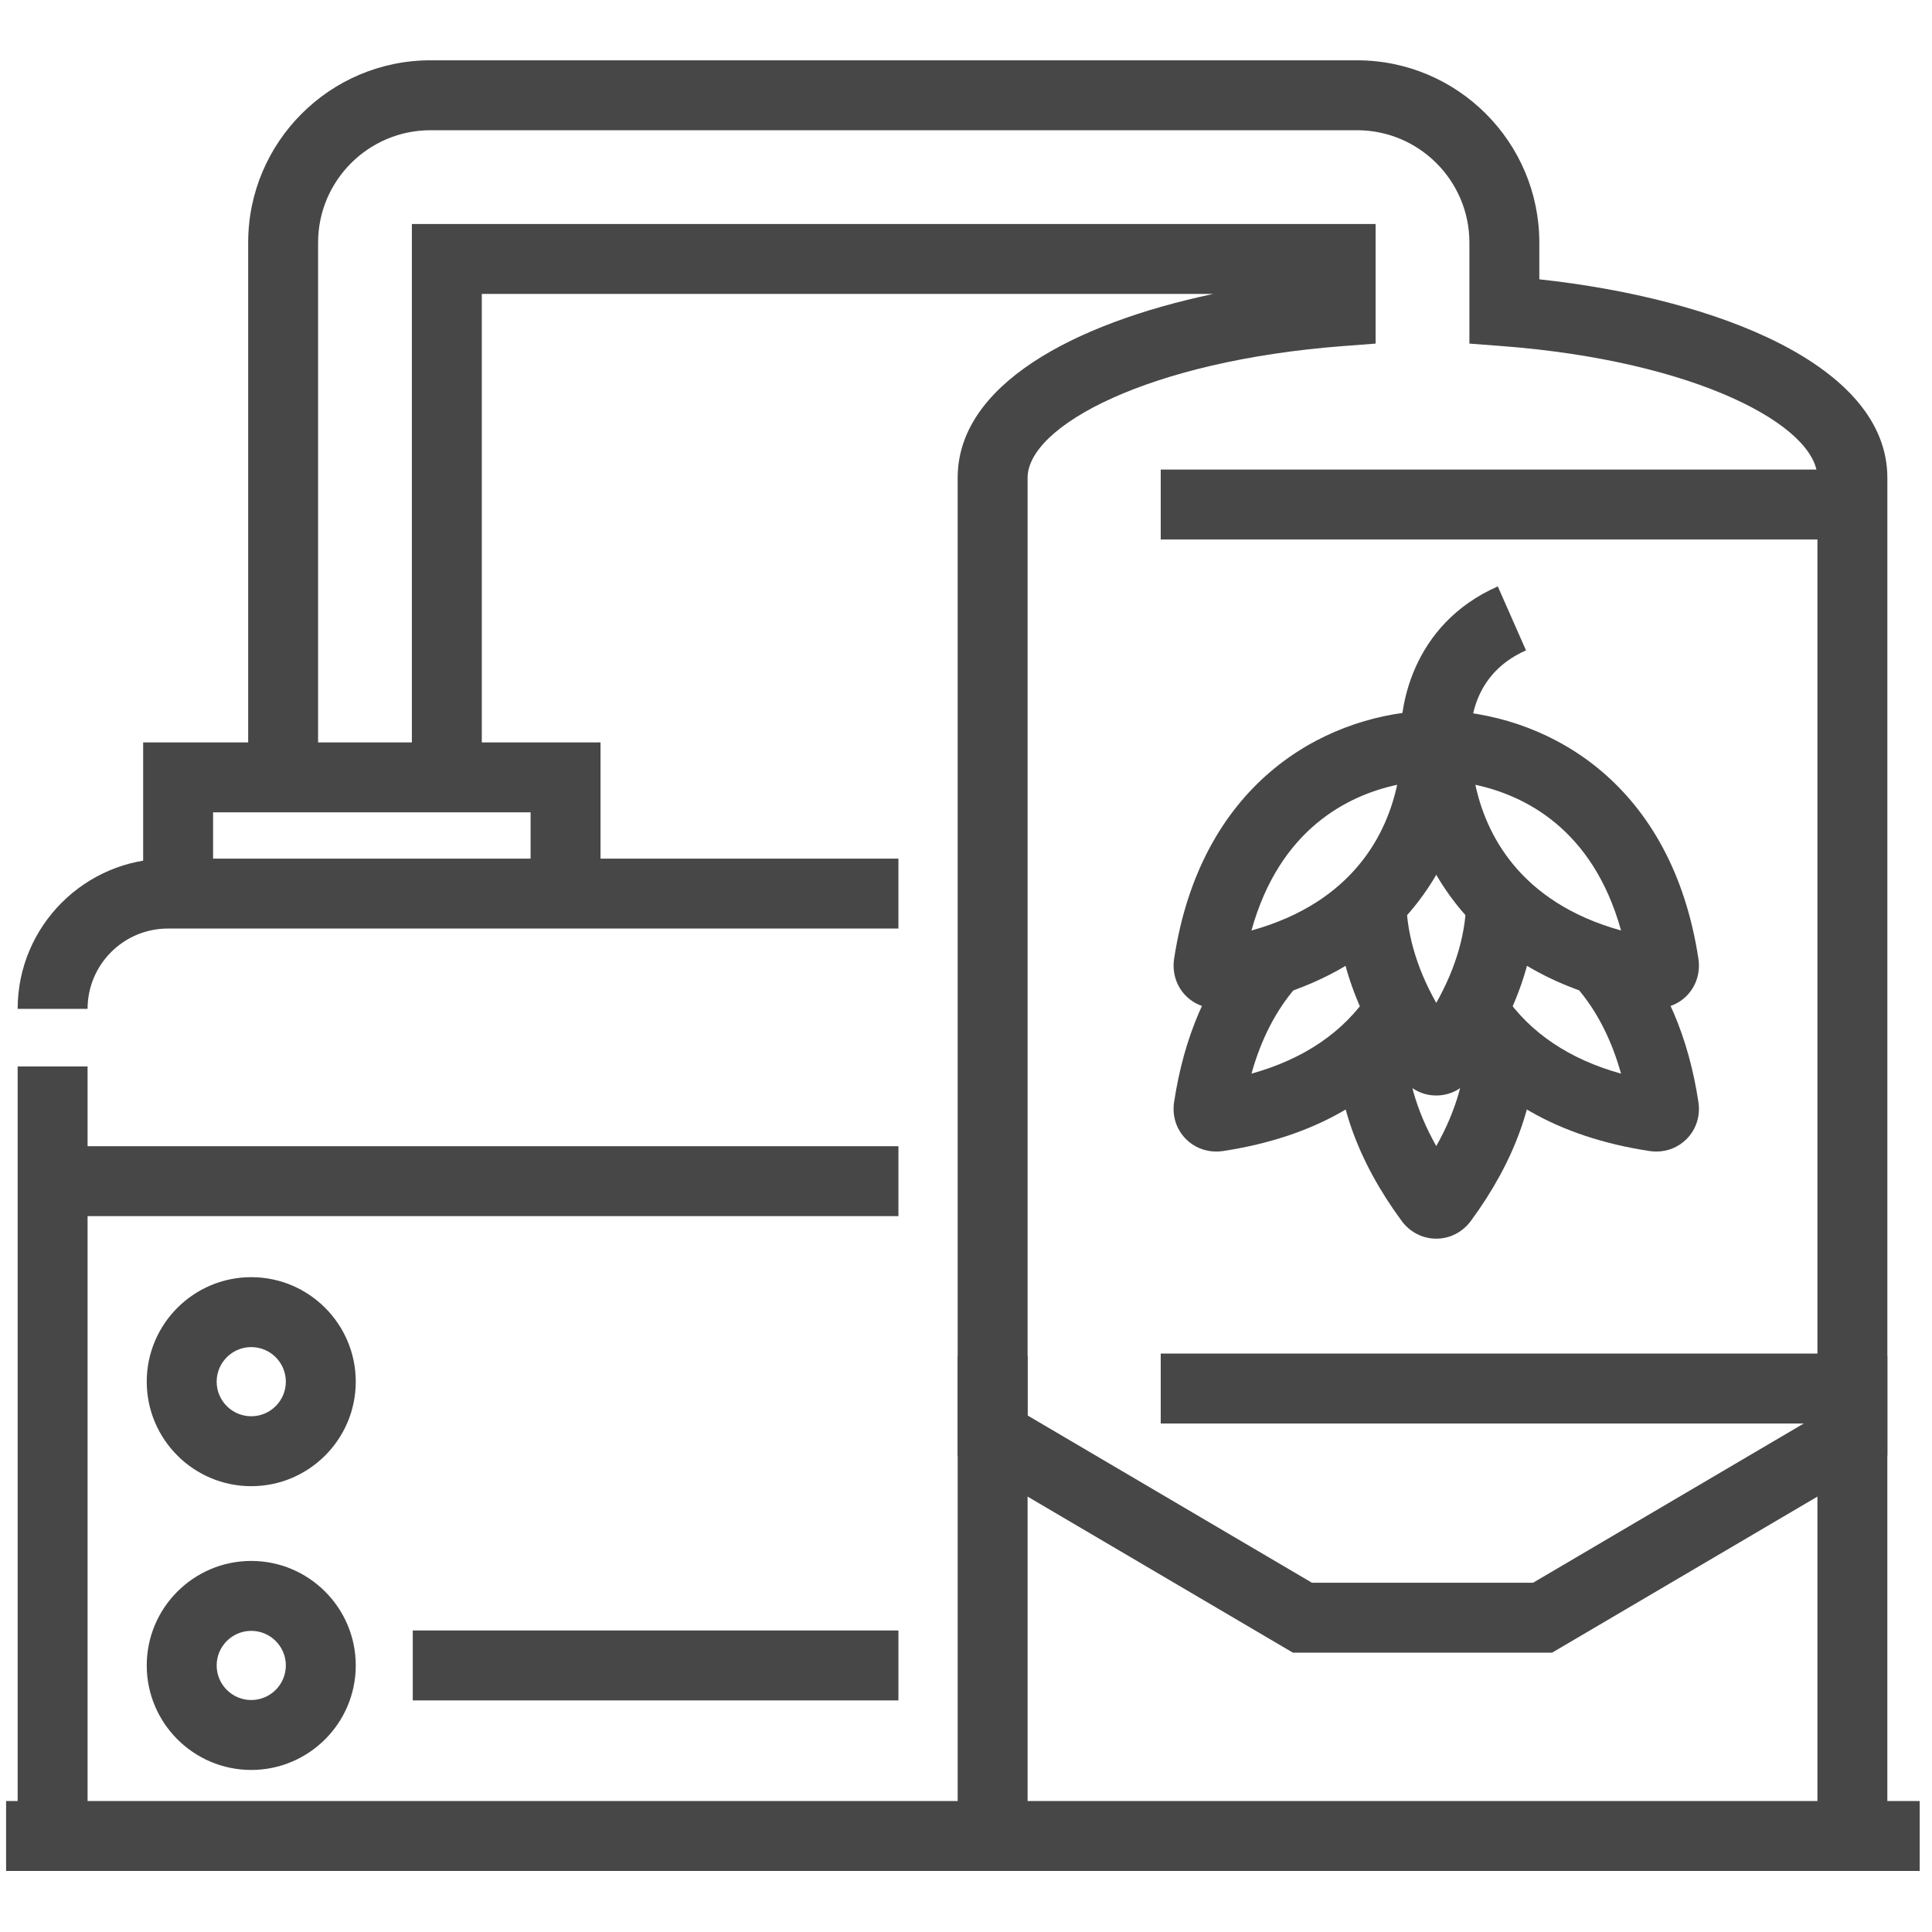 <?xml version="1.0" ?><!DOCTYPE svg  PUBLIC '-//W3C//DTD SVG 1.1//EN'  'http://www.w3.org/Graphics/SVG/1.1/DTD/svg11.dtd'><svg enable-background="new 0 0 210 210" height="210px" id="Слой_1" version="1.1" viewBox="0 0 210 210" width="210px" xml:space="preserve" xmlns="http://www.w3.org/2000/svg" xmlns:xlink="http://www.w3.org/1999/xlink"><g><g><g><rect fill="#474747" height="7.6" width="75.18" x="126.166" y="51.04"/></g><g><rect fill="#474747" height="7.6" width="75.18" x="126.166" y="147.127"/></g><g><rect fill="#474747" height="52.195" width="7.6" x="104.094" y="147.369"/></g><g><rect fill="#474747" height="52.195" width="7.6" x="197.546" y="147.369"/></g><g><rect fill="#474747" height="7.6" width="208" x="0.662" y="195.764"/></g><g><path d="M168.704,179.639h-28.168l-36.442-21.436V51.939c0-10.066,12.536-16.767,27.781-19.99H52.369V83.31h-7.6     V24.349h104.753v12.998l-3.511,0.267c-21.197,1.615-34.317,8.694-34.317,14.325v101.916l30.912,18.184h24.028l30.912-18.184     V51.939c0-5.632-13.121-12.711-34.318-14.325l-3.511-0.267V26.37c0-6.735-5.48-12.215-12.215-12.215H46.79     c-6.735,0-12.215,5.479-12.215,12.215V83.31h-7.6V26.37c0-10.926,8.889-19.815,19.815-19.815h100.712     c10.926,0,19.815,8.889,19.815,19.815v3.99c19.363,2.101,37.83,9.361,37.83,21.579v106.264L168.704,179.639z" fill="#474747"/></g><g><rect fill="#474747" height="83.643" width="7.6" x="1.919" y="115.921"/></g><g><path d="M9.519,109.657h-7.6c0-9.004,7.325-16.328,16.328-16.328h79.408v7.6H18.247     C13.435,100.929,9.519,104.844,9.519,109.657z" fill="#474747"/></g><g><polygon fill="#474747" points="23.161,99.027 15.561,99.027 15.561,80.697 65.274,80.697 65.274,97.129 57.674,97.129      57.674,88.297 23.161,88.297    "/></g><g><rect fill="#474747" height="7.6" width="91.936" x="5.719" y="124.588"/></g><g><path d="M27.31,161.542c-6.264,0-11.36-5.096-11.36-11.359c0-6.264,5.096-11.36,11.36-11.36     s11.36,5.096,11.36,11.36C38.67,156.446,33.574,161.542,27.31,161.542z M27.31,146.423c-2.073,0-3.76,1.687-3.76,3.76     c0,2.073,1.687,3.759,3.76,3.759s3.76-1.687,3.76-3.759C31.07,148.11,29.383,146.423,27.31,146.423z" fill="#474747"/></g><g><path d="M27.31,192.386c-6.264,0-11.36-5.096-11.36-11.36c0-6.263,5.096-11.359,11.36-11.359     s11.36,5.096,11.36,11.359C38.67,187.29,33.574,192.386,27.31,192.386z M27.31,177.267c-2.073,0-3.76,1.687-3.76,3.759     c0,2.073,1.687,3.76,3.76,3.76s3.76-1.687,3.76-3.76C31.07,178.953,29.383,177.267,27.31,177.267z" fill="#474747"/></g><g><rect fill="#474747" height="7.6" width="52.789" x="44.866" y="177.226"/></g></g><g><g><g><g><g><g><g><g><g><path d="M132.207,109.605c-1.367,0-2.653-0.584-3.528-1.601c-0.882-1.027-1.268-2.405-1.059-3.781            c2.865-18.858,15.892-26.293,27.127-26.962l0.291-0.008c1.337,0,2.631,0.558,3.549,1.533            c0.918,0.973,1.399,2.298,1.321,3.634c-0.669,11.238-8.103,24.264-26.961,27.13            C132.691,109.587,132.445,109.605,132.207,109.605z M151.865,85.304c-5.256,1.125-12.748,4.724-15.838,15.838            C147.141,98.053,150.738,90.561,151.865,85.304z" fill="#474747"/></g></g></g></g></g><g><g><g><g><g><path d="M180.024,109.605L180.024,109.605c-0.238,0-0.484-0.018-0.736-0.056            c-18.861-2.866-26.296-15.892-26.965-27.128c-0.079-1.335,0.401-2.661,1.319-3.635c0.918-0.974,2.212-1.534,3.55-1.534            l0.289,0.008c11.238,0.669,24.264,8.104,27.13,26.962c0.209,1.376-0.177,2.754-1.059,3.781            C182.677,109.022,181.391,109.605,180.024,109.605z M160.366,85.304c1.126,5.257,4.724,12.748,15.837,15.837            C173.114,90.028,165.622,86.43,160.366,85.304z" fill="#474747"/></g></g></g></g></g><g><g><g><g><g><path d="M156.115,119.076c0,0-0.001,0-0.001,0c-1.486,0-2.858-0.706-3.764-1.936            c-4.814-6.539-7.202-13.26-7.099-19.975l7.599,0.117c-0.059,3.845,1.037,7.775,3.265,11.729            c2.193-3.892,3.29-7.762,3.267-11.548l7.6-0.046c0.04,6.631-2.349,13.267-7.1,19.722            C158.973,118.371,157.601,119.076,156.115,119.076z" fill="#474747"/></g></g></g></g></g></g><g><g><g><g><g><g><path d="M132.196,125.168c-1.238,0-2.406-0.473-3.282-1.349c-1.052-1.052-1.524-2.522-1.294-4.034            c1.072-7.059,3.584-12.916,7.465-17.406l5.75,4.969c-2.157,2.496-3.766,5.63-4.805,9.353            c5.728-1.597,10.035-4.535,12.836-8.764l6.336,4.195c-4.688,7.08-12.177,11.446-22.257,12.979            C132.694,125.149,132.444,125.168,132.196,125.168z" fill="#474747"/></g></g></g></g></g><g><g><g><g><g><path d="M180.034,125.168c-0.248,0-0.499-0.019-0.751-0.058c-9.905-1.505-17.315-5.755-22.023-12.634            l6.271-4.292c2.805,4.097,7.055,6.952,12.669,8.517c-1.04-3.723-2.648-6.857-4.804-9.352l5.75-4.969            c3.88,4.489,6.392,10.345,7.464,17.404c0.23,1.512-0.242,2.982-1.294,4.034            C182.44,124.695,181.273,125.168,180.034,125.168z" fill="#474747"/></g></g></g></g></g><g><g><g><g><g><path d="M156.115,134.638c-0.001,0-0.002,0-0.004,0c-1.486-0.001-2.858-0.708-3.763-1.939            c-4.813-6.536-7.201-13.257-7.097-19.972l7.599,0.117c-0.059,3.845,1.037,7.775,3.265,11.729            c2.193-3.892,3.29-7.762,3.267-11.548l7.6-0.046c0.04,6.631-2.349,13.267-7.1,19.722            C158.973,133.933,157.601,134.638,156.115,134.638z" fill="#474747"/></g></g></g></g></g></g></g></g><g><path d="M152.34,81.485c-0.495-4.323,1.054-13.596,10.464-17.746l3.066,6.954     c-6.466,2.851-6.046,9.24-5.976,9.959L152.34,81.485z" fill="#474747"/></g></g></g></svg>